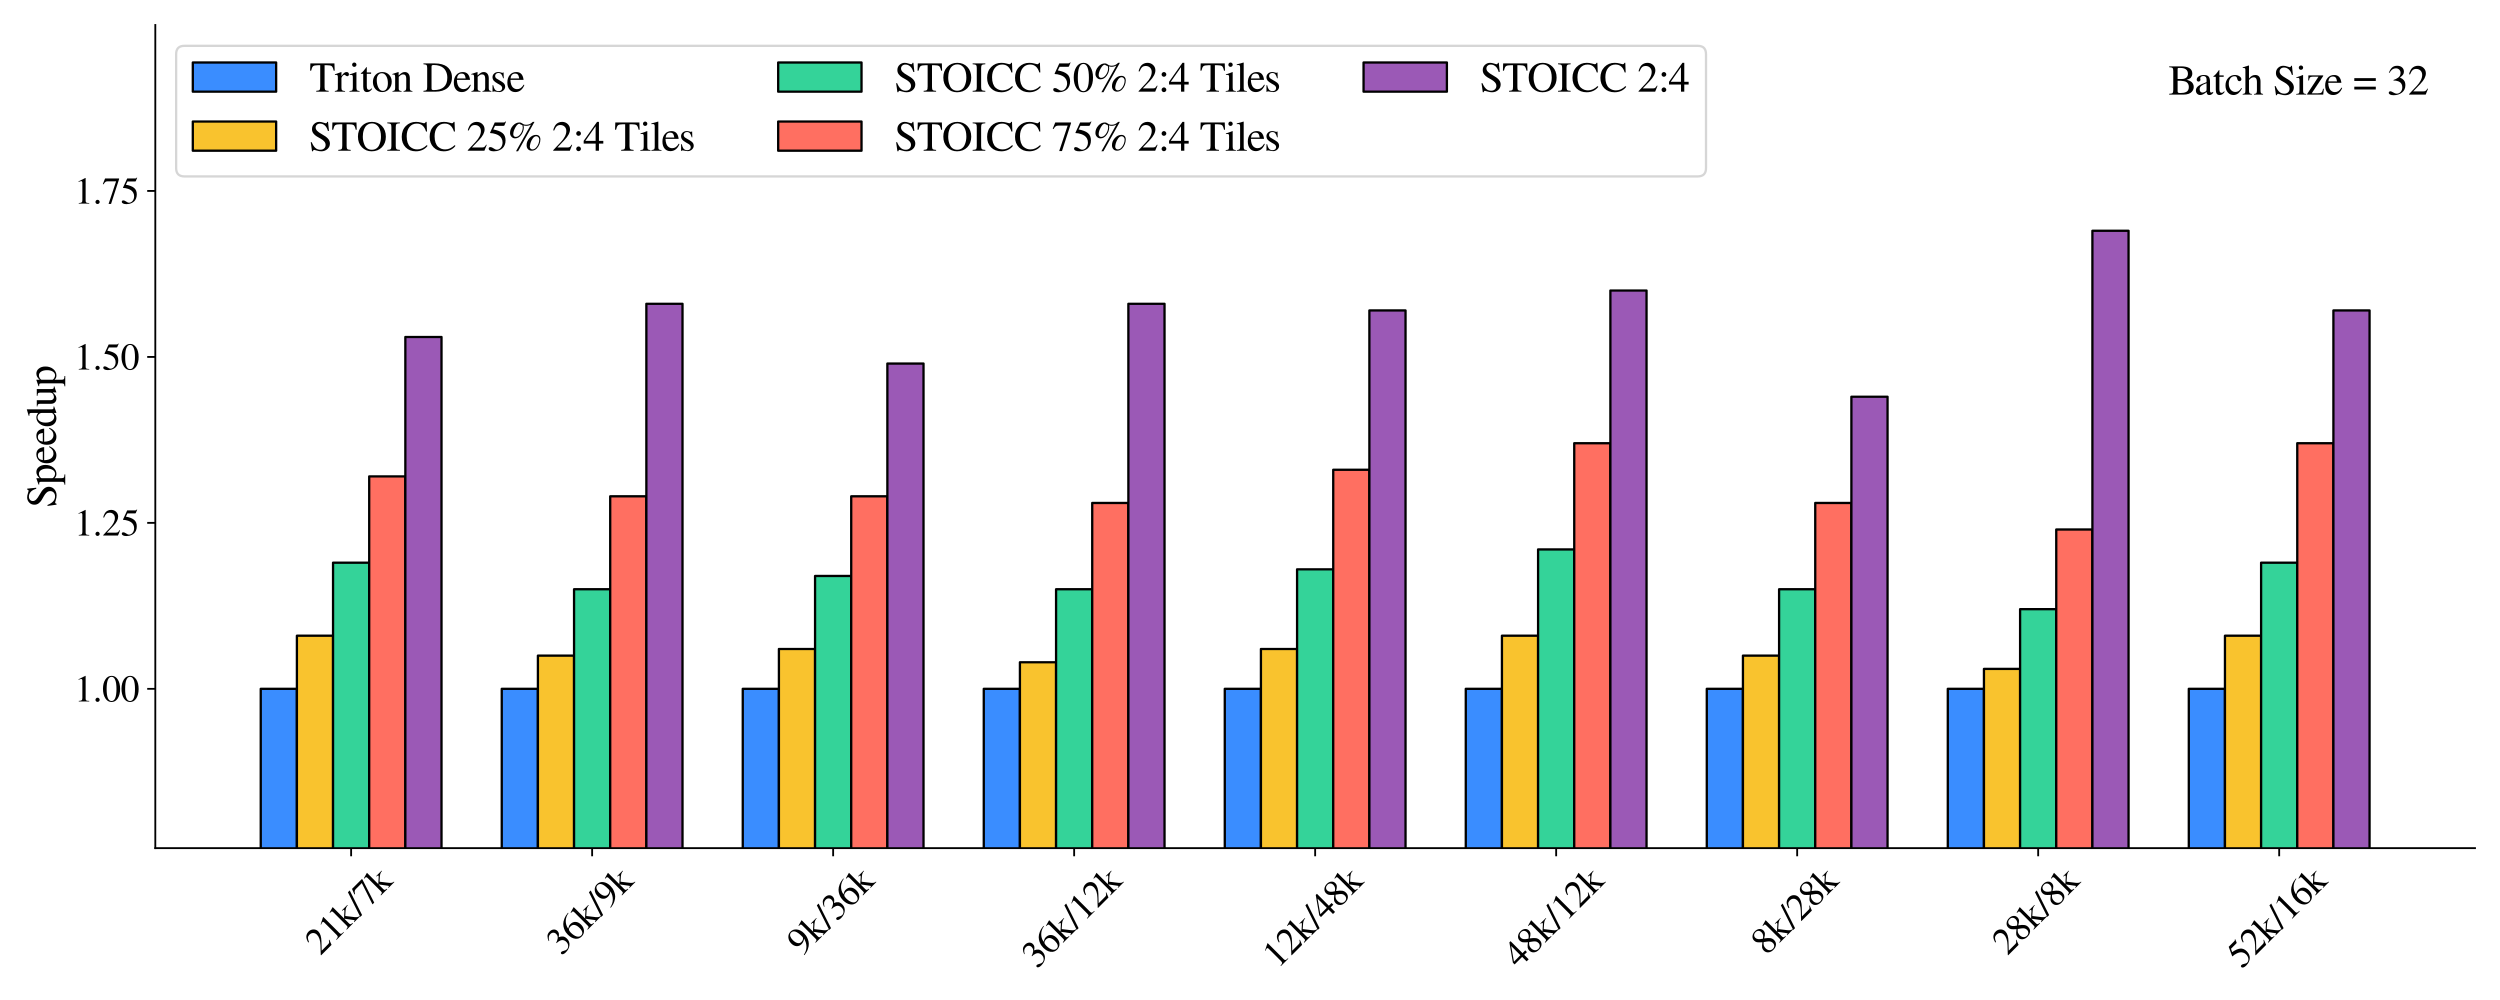 <?xml version="1.0" encoding="utf-8" standalone="no"?>
<!DOCTYPE svg PUBLIC "-//W3C//DTD SVG 1.1//EN"
  "http://www.w3.org/Graphics/SVG/1.1/DTD/svg11.dtd">
<svg xmlns:xlink="http://www.w3.org/1999/xlink" width="1080pt" height="432pt" viewBox="0 0 1080 432" xmlns="http://www.w3.org/2000/svg" version="1.1">
 <defs>
  <style type="text/css">*{stroke-linejoin: round; stroke-linecap: butt}</style>
 </defs>
 <g id="figure_1">
  <g id="patch_1">
   <path d="M 0 432 
L 1080 432 
L 1080 0 
L 0 0 
z
" style="fill: #ffffff"/>
  </g>
  <g id="axes_1">
   <g id="patch_2">
    <path d="M 67.093 366.399 
L 1069.2 366.399 
L 1069.2 10.8 
L 67.093 10.8 
z
" style="fill: #ffffff"/>
   </g>
   <g id="patch_3">
    <path d="M 112.643 584.346 
L 128.26 584.346 
L 128.26 297.573 
L 112.643 297.573 
z
" clip-path="url(#p0c6f323d8d)" style="fill: #3a8dff; stroke: #000000; stroke-linejoin: miter"/>
   </g>
   <g id="patch_4">
    <path d="M 216.758 584.346 
L 232.375 584.346 
L 232.375 297.573 
L 216.758 297.573 
z
" clip-path="url(#p0c6f323d8d)" style="fill: #3a8dff; stroke: #000000; stroke-linejoin: miter"/>
   </g>
   <g id="patch_5">
    <path d="M 320.873 584.346 
L 336.49 584.346 
L 336.49 297.573 
L 320.873 297.573 
z
" clip-path="url(#p0c6f323d8d)" style="fill: #3a8dff; stroke: #000000; stroke-linejoin: miter"/>
   </g>
   <g id="patch_6">
    <path d="M 424.988 584.346 
L 440.605 584.346 
L 440.605 297.573 
L 424.988 297.573 
z
" clip-path="url(#p0c6f323d8d)" style="fill: #3a8dff; stroke: #000000; stroke-linejoin: miter"/>
   </g>
   <g id="patch_7">
    <path d="M 529.103 584.346 
L 544.72 584.346 
L 544.72 297.573 
L 529.103 297.573 
z
" clip-path="url(#p0c6f323d8d)" style="fill: #3a8dff; stroke: #000000; stroke-linejoin: miter"/>
   </g>
   <g id="patch_8">
    <path d="M 633.218 584.346 
L 648.835 584.346 
L 648.835 297.573 
L 633.218 297.573 
z
" clip-path="url(#p0c6f323d8d)" style="fill: #3a8dff; stroke: #000000; stroke-linejoin: miter"/>
   </g>
   <g id="patch_9">
    <path d="M 737.333 584.346 
L 752.95 584.346 
L 752.95 297.573 
L 737.333 297.573 
z
" clip-path="url(#p0c6f323d8d)" style="fill: #3a8dff; stroke: #000000; stroke-linejoin: miter"/>
   </g>
   <g id="patch_10">
    <path d="M 841.448 584.346 
L 857.066 584.346 
L 857.066 297.573 
L 841.448 297.573 
z
" clip-path="url(#p0c6f323d8d)" style="fill: #3a8dff; stroke: #000000; stroke-linejoin: miter"/>
   </g>
   <g id="patch_11">
    <path d="M 945.563 584.346 
L 961.181 584.346 
L 961.181 297.573 
L 945.563 297.573 
z
" clip-path="url(#p0c6f323d8d)" style="fill: #3a8dff; stroke: #000000; stroke-linejoin: miter"/>
   </g>
   <g id="patch_12">
    <path d="M 128.26 584.346 
L 143.877 584.346 
L 143.877 274.631 
L 128.26 274.631 
z
" clip-path="url(#p0c6f323d8d)" style="fill: #f9c32e; stroke: #000000; stroke-linejoin: miter"/>
   </g>
   <g id="patch_13">
    <path d="M 232.375 584.346 
L 247.992 584.346 
L 247.992 283.234 
L 232.375 283.234 
z
" clip-path="url(#p0c6f323d8d)" style="fill: #f9c32e; stroke: #000000; stroke-linejoin: miter"/>
   </g>
   <g id="patch_14">
    <path d="M 336.49 584.346 
L 352.107 584.346 
L 352.107 280.367 
L 336.49 280.367 
z
" clip-path="url(#p0c6f323d8d)" style="fill: #f9c32e; stroke: #000000; stroke-linejoin: miter"/>
   </g>
   <g id="patch_15">
    <path d="M 440.605 584.346 
L 456.223 584.346 
L 456.223 286.102 
L 440.605 286.102 
z
" clip-path="url(#p0c6f323d8d)" style="fill: #f9c32e; stroke: #000000; stroke-linejoin: miter"/>
   </g>
   <g id="patch_16">
    <path d="M 544.72 584.346 
L 560.338 584.346 
L 560.338 280.367 
L 544.72 280.367 
z
" clip-path="url(#p0c6f323d8d)" style="fill: #f9c32e; stroke: #000000; stroke-linejoin: miter"/>
   </g>
   <g id="patch_17">
    <path d="M 648.835 584.346 
L 664.453 584.346 
L 664.453 274.631 
L 648.835 274.631 
z
" clip-path="url(#p0c6f323d8d)" style="fill: #f9c32e; stroke: #000000; stroke-linejoin: miter"/>
   </g>
   <g id="patch_18">
    <path d="M 752.95 584.346 
L 768.568 584.346 
L 768.568 283.234 
L 752.95 283.234 
z
" clip-path="url(#p0c6f323d8d)" style="fill: #f9c32e; stroke: #000000; stroke-linejoin: miter"/>
   </g>
   <g id="patch_19">
    <path d="M 857.066 584.346 
L 872.683 584.346 
L 872.683 288.97 
L 857.066 288.97 
z
" clip-path="url(#p0c6f323d8d)" style="fill: #f9c32e; stroke: #000000; stroke-linejoin: miter"/>
   </g>
   <g id="patch_20">
    <path d="M 961.181 584.346 
L 976.798 584.346 
L 976.798 274.631 
L 961.181 274.631 
z
" clip-path="url(#p0c6f323d8d)" style="fill: #f9c32e; stroke: #000000; stroke-linejoin: miter"/>
   </g>
   <g id="patch_21">
    <path d="M 143.877 584.346 
L 159.495 584.346 
L 159.495 243.086 
L 143.877 243.086 
z
" clip-path="url(#p0c6f323d8d)" style="fill: #34d399; stroke: #000000; stroke-linejoin: miter"/>
   </g>
   <g id="patch_22">
    <path d="M 247.992 584.346 
L 263.61 584.346 
L 263.61 254.557 
L 247.992 254.557 
z
" clip-path="url(#p0c6f323d8d)" style="fill: #34d399; stroke: #000000; stroke-linejoin: miter"/>
   </g>
   <g id="patch_23">
    <path d="M 352.107 584.346 
L 367.725 584.346 
L 367.725 248.822 
L 352.107 248.822 
z
" clip-path="url(#p0c6f323d8d)" style="fill: #34d399; stroke: #000000; stroke-linejoin: miter"/>
   </g>
   <g id="patch_24">
    <path d="M 456.223 584.346 
L 471.84 584.346 
L 471.84 254.557 
L 456.223 254.557 
z
" clip-path="url(#p0c6f323d8d)" style="fill: #34d399; stroke: #000000; stroke-linejoin: miter"/>
   </g>
   <g id="patch_25">
    <path d="M 560.338 584.346 
L 575.955 584.346 
L 575.955 245.954 
L 560.338 245.954 
z
" clip-path="url(#p0c6f323d8d)" style="fill: #34d399; stroke: #000000; stroke-linejoin: miter"/>
   </g>
   <g id="patch_26">
    <path d="M 664.453 584.346 
L 680.07 584.346 
L 680.07 237.351 
L 664.453 237.351 
z
" clip-path="url(#p0c6f323d8d)" style="fill: #34d399; stroke: #000000; stroke-linejoin: miter"/>
   </g>
   <g id="patch_27">
    <path d="M 768.568 584.346 
L 784.185 584.346 
L 784.185 254.557 
L 768.568 254.557 
z
" clip-path="url(#p0c6f323d8d)" style="fill: #34d399; stroke: #000000; stroke-linejoin: miter"/>
   </g>
   <g id="patch_28">
    <path d="M 872.683 584.346 
L 888.3 584.346 
L 888.3 263.16 
L 872.683 263.16 
z
" clip-path="url(#p0c6f323d8d)" style="fill: #34d399; stroke: #000000; stroke-linejoin: miter"/>
   </g>
   <g id="patch_29">
    <path d="M 976.798 584.346 
L 992.415 584.346 
L 992.415 243.086 
L 976.798 243.086 
z
" clip-path="url(#p0c6f323d8d)" style="fill: #34d399; stroke: #000000; stroke-linejoin: miter"/>
   </g>
   <g id="patch_30">
    <path d="M 159.495 584.346 
L 175.112 584.346 
L 175.112 205.806 
L 159.495 205.806 
z
" clip-path="url(#p0c6f323d8d)" style="fill: #ff6f61; stroke: #000000; stroke-linejoin: miter"/>
   </g>
   <g id="patch_31">
    <path d="M 263.61 584.346 
L 279.227 584.346 
L 279.227 214.409 
L 263.61 214.409 
z
" clip-path="url(#p0c6f323d8d)" style="fill: #ff6f61; stroke: #000000; stroke-linejoin: miter"/>
   </g>
   <g id="patch_32">
    <path d="M 367.725 584.346 
L 383.342 584.346 
L 383.342 214.409 
L 367.725 214.409 
z
" clip-path="url(#p0c6f323d8d)" style="fill: #ff6f61; stroke: #000000; stroke-linejoin: miter"/>
   </g>
   <g id="patch_33">
    <path d="M 471.84 584.346 
L 487.457 584.346 
L 487.457 217.277 
L 471.84 217.277 
z
" clip-path="url(#p0c6f323d8d)" style="fill: #ff6f61; stroke: #000000; stroke-linejoin: miter"/>
   </g>
   <g id="patch_34">
    <path d="M 575.955 584.346 
L 591.572 584.346 
L 591.572 202.938 
L 575.955 202.938 
z
" clip-path="url(#p0c6f323d8d)" style="fill: #ff6f61; stroke: #000000; stroke-linejoin: miter"/>
   </g>
   <g id="patch_35">
    <path d="M 680.07 584.346 
L 695.687 584.346 
L 695.687 191.467 
L 680.07 191.467 
z
" clip-path="url(#p0c6f323d8d)" style="fill: #ff6f61; stroke: #000000; stroke-linejoin: miter"/>
   </g>
   <g id="patch_36">
    <path d="M 784.185 584.346 
L 799.802 584.346 
L 799.802 217.277 
L 784.185 217.277 
z
" clip-path="url(#p0c6f323d8d)" style="fill: #ff6f61; stroke: #000000; stroke-linejoin: miter"/>
   </g>
   <g id="patch_37">
    <path d="M 888.3 584.346 
L 903.917 584.346 
L 903.917 228.748 
L 888.3 228.748 
z
" clip-path="url(#p0c6f323d8d)" style="fill: #ff6f61; stroke: #000000; stroke-linejoin: miter"/>
   </g>
   <g id="patch_38">
    <path d="M 992.415 584.346 
L 1008.032 584.346 
L 1008.032 191.467 
L 992.415 191.467 
z
" clip-path="url(#p0c6f323d8d)" style="fill: #ff6f61; stroke: #000000; stroke-linejoin: miter"/>
   </g>
   <g id="patch_39">
    <path d="M 175.112 584.346 
L 190.729 584.346 
L 190.729 145.583 
L 175.112 145.583 
z
" clip-path="url(#p0c6f323d8d)" style="fill: #9b59b6; stroke: #000000; stroke-linejoin: miter"/>
   </g>
   <g id="patch_40">
    <path d="M 279.227 584.346 
L 294.844 584.346 
L 294.844 131.245 
L 279.227 131.245 
z
" clip-path="url(#p0c6f323d8d)" style="fill: #9b59b6; stroke: #000000; stroke-linejoin: miter"/>
   </g>
   <g id="patch_41">
    <path d="M 383.342 584.346 
L 398.959 584.346 
L 398.959 157.054 
L 383.342 157.054 
z
" clip-path="url(#p0c6f323d8d)" style="fill: #9b59b6; stroke: #000000; stroke-linejoin: miter"/>
   </g>
   <g id="patch_42">
    <path d="M 487.457 584.346 
L 503.074 584.346 
L 503.074 131.245 
L 487.457 131.245 
z
" clip-path="url(#p0c6f323d8d)" style="fill: #9b59b6; stroke: #000000; stroke-linejoin: miter"/>
   </g>
   <g id="patch_43">
    <path d="M 591.572 584.346 
L 607.189 584.346 
L 607.189 134.112 
L 591.572 134.112 
z
" clip-path="url(#p0c6f323d8d)" style="fill: #9b59b6; stroke: #000000; stroke-linejoin: miter"/>
   </g>
   <g id="patch_44">
    <path d="M 695.687 584.346 
L 711.304 584.346 
L 711.304 125.509 
L 695.687 125.509 
z
" clip-path="url(#p0c6f323d8d)" style="fill: #9b59b6; stroke: #000000; stroke-linejoin: miter"/>
   </g>
   <g id="patch_45">
    <path d="M 799.802 584.346 
L 815.42 584.346 
L 815.42 171.393 
L 799.802 171.393 
z
" clip-path="url(#p0c6f323d8d)" style="fill: #9b59b6; stroke: #000000; stroke-linejoin: miter"/>
   </g>
   <g id="patch_46">
    <path d="M 903.917 584.346 
L 919.535 584.346 
L 919.535 99.7 
L 903.917 99.7 
z
" clip-path="url(#p0c6f323d8d)" style="fill: #9b59b6; stroke: #000000; stroke-linejoin: miter"/>
   </g>
   <g id="patch_47">
    <path d="M 1008.032 584.346 
L 1023.65 584.346 
L 1023.65 134.112 
L 1008.032 134.112 
z
" clip-path="url(#p0c6f323d8d)" style="fill: #9b59b6; stroke: #000000; stroke-linejoin: miter"/>
   </g>
   <g id="matplotlib.axis_1">
    <g id="xtick_1">
     <g id="line2d_1">
      <defs>
       <path id="mdf6cab1b3c" d="M 0 0 
L 0 3.5 
" style="stroke: #000000; stroke-width: 0.8"/>
      </defs>
      <g>
       <use xlink:href="#mdf6cab1b3c" x="151.686" y="366.399" style="stroke: #000000; stroke-width: 0.8"/>
      </g>
     </g>
     <g id="text_1">
      <!-- 21k/7k -->
      <g transform="translate(138.359 413.051) rotate(-45) scale(0.16 -0.16)">
       <defs>
        <path id="FreeSerif-32" d="M 198 3053 
Q 230 3200 262 3309 
Q 294 3418 400 3626 
Q 506 3834 637 3971 
Q 768 4109 1001 4217 
Q 1235 4326 1530 4326 
Q 2029 4326 2371 4000 
Q 2714 3674 2714 3194 
Q 2714 2470 1894 1613 
L 819 486 
L 2349 486 
Q 2566 486 2672 560 
Q 2778 634 2957 909 
L 3040 877 
L 2688 0 
L 192 0 
L 192 77 
L 1331 1286 
Q 2163 2170 2163 2950 
Q 2163 3354 1913 3603 
Q 1664 3853 1261 3853 
Q 928 3853 726 3670 
Q 525 3488 333 3021 
L 198 3053 
z
" transform="scale(0.016)"/>
        <path id="FreeSerif-31" d="M 1171 3795 
Q 1056 3795 710 3654 
L 710 3744 
L 1862 4326 
L 1914 4314 
L 1914 474 
Q 1914 243 2029 172 
Q 2144 102 2522 96 
L 2522 0 
L 755 0 
L 755 96 
Q 1114 109 1238 201 
Q 1363 294 1363 595 
L 1363 3494 
Q 1363 3795 1171 3795 
z
" transform="scale(0.016)"/>
        <path id="FreeSerif-6b" d="M 64 3987 
L 64 4090 
Q 608 4224 1056 4371 
L 1082 4358 
L 1082 1670 
L 1958 2451 
Q 2106 2579 2106 2669 
Q 2106 2733 2038 2758 
Q 1971 2784 1786 2790 
L 1786 2880 
L 3091 2880 
L 3091 2784 
Q 2944 2784 2857 2768 
Q 2771 2752 2611 2681 
Q 2451 2611 2236 2438 
Q 2022 2266 1709 1978 
L 1523 1805 
L 2502 563 
Q 2701 320 2870 214 
Q 3040 109 3251 96 
L 3251 0 
L 1856 0 
L 1856 96 
Q 2112 96 2112 192 
Q 2112 218 2093 253 
Q 2074 288 2032 336 
Q 1990 384 1978 410 
L 1082 1606 
L 1082 512 
Q 1082 282 1155 218 
Q 1229 154 1562 96 
L 1562 0 
L 64 0 
L 64 96 
Q 410 154 477 214 
Q 544 275 544 525 
L 544 3610 
Q 544 3840 486 3920 
Q 429 4000 269 4000 
Q 179 4000 64 3987 
z
" transform="scale(0.016)"/>
        <path id="FreeSerif-2f" d="M 1894 4326 
L 435 -90 
L 0 -90 
L 1466 4326 
L 1894 4326 
z
" transform="scale(0.016)"/>
        <path id="FreeSerif-37" d="M 2874 4237 
L 2874 4134 
L 1517 -51 
L 1101 -51 
L 2368 3763 
L 979 3763 
Q 717 3763 579 3667 
Q 442 3571 237 3245 
L 128 3296 
L 506 4237 
L 2874 4237 
z
" transform="scale(0.016)"/>
       </defs>
       <use xlink:href="#FreeSerif-32"/>
       <use xlink:href="#FreeSerif-31" transform="translate(50 0)"/>
       <use xlink:href="#FreeSerif-6b" transform="translate(100 0)"/>
       <use xlink:href="#FreeSerif-2f" transform="translate(151.3 0)"/>
       <use xlink:href="#FreeSerif-37" transform="translate(180.9 0)"/>
       <use xlink:href="#FreeSerif-6b" transform="translate(230.9 0)"/>
      </g>
     </g>
    </g>
    <g id="xtick_2">
     <g id="line2d_2">
      <g>
       <use xlink:href="#mdf6cab1b3c" x="255.801" y="366.399" style="stroke: #000000; stroke-width: 0.8"/>
      </g>
     </g>
     <g id="text_2">
      <!-- 36k/9k -->
      <g transform="translate(242.474 413.051) rotate(-45) scale(0.16 -0.16)">
       <defs>
        <path id="FreeSerif-33" d="M 518 499 
Q 666 499 957 320 
Q 1248 141 1466 141 
Q 1818 141 2061 416 
Q 2304 691 2304 1094 
Q 2304 1344 2217 1536 
Q 2131 1728 1996 1833 
Q 1862 1939 1676 2006 
Q 1491 2074 1328 2093 
Q 1165 2112 979 2112 
L 979 2195 
Q 1197 2272 1353 2345 
Q 1510 2419 1683 2544 
Q 1856 2669 1949 2848 
Q 2042 3027 2042 3258 
Q 2042 3558 1846 3750 
Q 1651 3942 1338 3942 
Q 1037 3942 809 3779 
Q 582 3616 384 3264 
L 288 3290 
Q 454 3744 739 4035 
Q 1024 4326 1549 4326 
Q 1990 4326 2268 4083 
Q 2547 3840 2547 3450 
Q 2547 3187 2412 2988 
Q 2278 2790 1946 2566 
Q 2330 2400 2547 2141 
Q 2765 1882 2765 1402 
Q 2765 723 2262 316 
Q 1760 -90 998 -90 
Q 666 -90 470 9 
Q 275 109 275 275 
Q 275 378 342 438 
Q 410 499 518 499 
z
" transform="scale(0.016)"/>
        <path id="FreeSerif-36" d="M 1651 -90 
Q 1005 -90 611 425 
Q 218 941 218 1786 
Q 218 2048 269 2326 
Q 320 2605 493 2960 
Q 666 3315 941 3596 
Q 1216 3878 1712 4099 
Q 2208 4320 2854 4378 
L 2867 4275 
Q 2112 4154 1606 3664 
Q 1101 3174 973 2451 
Q 1274 2630 1427 2684 
Q 1581 2739 1792 2739 
Q 2342 2739 2668 2377 
Q 2995 2016 2995 1402 
Q 2995 742 2620 326 
Q 2246 -90 1651 -90 
z
M 1549 2445 
Q 1114 2445 963 2253 
Q 813 2061 813 1683 
Q 813 941 1056 515 
Q 1299 90 1722 90 
Q 2061 90 2240 374 
Q 2419 659 2419 1184 
Q 2419 1786 2192 2115 
Q 1965 2445 1549 2445 
z
" transform="scale(0.016)"/>
        <path id="FreeSerif-39" d="M 378 -141 
L 358 -13 
Q 1088 115 1597 608 
Q 2106 1101 2304 1882 
Q 1830 1517 1344 1517 
Q 826 1517 509 1875 
Q 192 2234 192 2816 
Q 192 3462 573 3894 
Q 954 4326 1523 4326 
Q 2144 4326 2541 3820 
Q 2938 3315 2938 2522 
Q 2938 2266 2893 1997 
Q 2848 1728 2685 1360 
Q 2522 992 2259 701 
Q 1997 410 1510 173 
Q 1024 -64 378 -141 
z
M 1574 1792 
Q 1696 1792 1849 1827 
Q 2003 1862 2160 1980 
Q 2317 2099 2317 2272 
L 2317 2522 
Q 2317 4147 1472 4147 
Q 1274 4147 1133 4041 
Q 992 3936 918 3763 
Q 845 3590 813 3411 
Q 781 3232 781 3034 
Q 781 2464 995 2128 
Q 1210 1792 1574 1792 
z
" transform="scale(0.016)"/>
       </defs>
       <use xlink:href="#FreeSerif-33"/>
       <use xlink:href="#FreeSerif-36" transform="translate(50 0)"/>
       <use xlink:href="#FreeSerif-6b" transform="translate(100 0)"/>
       <use xlink:href="#FreeSerif-2f" transform="translate(151.3 0)"/>
       <use xlink:href="#FreeSerif-39" transform="translate(180.9 0)"/>
       <use xlink:href="#FreeSerif-6b" transform="translate(230.9 0)"/>
      </g>
     </g>
    </g>
    <g id="xtick_3">
     <g id="line2d_3">
      <g>
       <use xlink:href="#mdf6cab1b3c" x="359.916" y="366.399" style="stroke: #000000; stroke-width: 0.8"/>
      </g>
     </g>
     <g id="text_3">
      <!-- 9k/36k -->
      <g transform="translate(346.589 413.051) rotate(-45) scale(0.16 -0.16)">
       <use xlink:href="#FreeSerif-39"/>
       <use xlink:href="#FreeSerif-6b" transform="translate(50 0)"/>
       <use xlink:href="#FreeSerif-2f" transform="translate(101.3 0)"/>
       <use xlink:href="#FreeSerif-33" transform="translate(130.9 0)"/>
       <use xlink:href="#FreeSerif-36" transform="translate(180.9 0)"/>
       <use xlink:href="#FreeSerif-6b" transform="translate(230.9 0)"/>
      </g>
     </g>
    </g>
    <g id="xtick_4">
     <g id="line2d_4">
      <g>
       <use xlink:href="#mdf6cab1b3c" x="464.031" y="366.399" style="stroke: #000000; stroke-width: 0.8"/>
      </g>
     </g>
     <g id="text_4">
      <!-- 36k/12k -->
      <g transform="translate(447.876 418.708) rotate(-45) scale(0.16 -0.16)">
       <use xlink:href="#FreeSerif-33"/>
       <use xlink:href="#FreeSerif-36" transform="translate(50 0)"/>
       <use xlink:href="#FreeSerif-6b" transform="translate(100 0)"/>
       <use xlink:href="#FreeSerif-2f" transform="translate(151.3 0)"/>
       <use xlink:href="#FreeSerif-31" transform="translate(180.9 0)"/>
       <use xlink:href="#FreeSerif-32" transform="translate(230.9 0)"/>
       <use xlink:href="#FreeSerif-6b" transform="translate(280.9 0)"/>
      </g>
     </g>
    </g>
    <g id="xtick_5">
     <g id="line2d_5">
      <g>
       <use xlink:href="#mdf6cab1b3c" x="568.146" y="366.399" style="stroke: #000000; stroke-width: 0.8"/>
      </g>
     </g>
     <g id="text_5">
      <!-- 12k/48k -->
      <g transform="translate(551.991 418.708) rotate(-45) scale(0.16 -0.16)">
       <defs>
        <path id="FreeSerif-34" d="M 3021 1478 
L 3021 1069 
L 2368 1069 
L 2368 0 
L 1875 0 
L 1875 1069 
L 77 1069 
L 77 1478 
L 2086 4326 
L 2368 4326 
L 2368 1478 
L 3021 1478 
z
M 1869 1478 
L 1869 3674 
L 333 1478 
L 1869 1478 
z
" transform="scale(0.016)"/>
        <path id="FreeSerif-38" d="M 1856 2374 
Q 2432 1946 2640 1654 
Q 2848 1363 2848 992 
Q 2848 499 2505 204 
Q 2163 -90 1587 -90 
Q 1043 -90 700 204 
Q 358 499 358 966 
Q 358 1293 515 1513 
Q 672 1734 1190 2125 
Q 685 2566 541 2784 
Q 397 3002 397 3315 
Q 397 3750 742 4038 
Q 1088 4326 1613 4326 
Q 2093 4326 2403 4070 
Q 2714 3814 2714 3418 
Q 2714 3091 2522 2860 
Q 2330 2630 1856 2374 
z
M 1357 1997 
Q 1075 1773 960 1549 
Q 845 1325 845 1018 
Q 845 602 1069 346 
Q 1293 90 1658 90 
Q 1971 90 2166 285 
Q 2362 480 2362 794 
Q 2362 896 2339 985 
Q 2317 1075 2294 1142 
Q 2272 1210 2205 1293 
Q 2138 1376 2096 1424 
Q 2054 1472 1945 1561 
Q 1837 1651 1782 1689 
Q 1728 1728 1577 1837 
Q 1427 1946 1357 1997 
z
M 1670 2490 
Q 1677 2496 1757 2550 
Q 1837 2605 1872 2637 
Q 1907 2669 1980 2736 
Q 2054 2803 2092 2864 
Q 2131 2925 2179 3011 
Q 2227 3098 2249 3203 
Q 2272 3309 2272 3424 
Q 2272 3757 2080 3952 
Q 1888 4147 1562 4147 
Q 1261 4147 1065 3968 
Q 870 3789 870 3514 
Q 870 3245 1056 3008 
Q 1242 2771 1670 2490 
z
" transform="scale(0.016)"/>
       </defs>
       <use xlink:href="#FreeSerif-31"/>
       <use xlink:href="#FreeSerif-32" transform="translate(50 0)"/>
       <use xlink:href="#FreeSerif-6b" transform="translate(100 0)"/>
       <use xlink:href="#FreeSerif-2f" transform="translate(151.3 0)"/>
       <use xlink:href="#FreeSerif-34" transform="translate(180.9 0)"/>
       <use xlink:href="#FreeSerif-38" transform="translate(230.9 0)"/>
       <use xlink:href="#FreeSerif-6b" transform="translate(280.9 0)"/>
      </g>
     </g>
    </g>
    <g id="xtick_6">
     <g id="line2d_6">
      <g>
       <use xlink:href="#mdf6cab1b3c" x="672.261" y="366.399" style="stroke: #000000; stroke-width: 0.8"/>
      </g>
     </g>
     <g id="text_6">
      <!-- 48k/12k -->
      <g transform="translate(656.106 418.708) rotate(-45) scale(0.16 -0.16)">
       <use xlink:href="#FreeSerif-34"/>
       <use xlink:href="#FreeSerif-38" transform="translate(50 0)"/>
       <use xlink:href="#FreeSerif-6b" transform="translate(100 0)"/>
       <use xlink:href="#FreeSerif-2f" transform="translate(151.3 0)"/>
       <use xlink:href="#FreeSerif-31" transform="translate(180.9 0)"/>
       <use xlink:href="#FreeSerif-32" transform="translate(230.9 0)"/>
       <use xlink:href="#FreeSerif-6b" transform="translate(280.9 0)"/>
      </g>
     </g>
    </g>
    <g id="xtick_7">
     <g id="line2d_7">
      <g>
       <use xlink:href="#mdf6cab1b3c" x="776.376" y="366.399" style="stroke: #000000; stroke-width: 0.8"/>
      </g>
     </g>
     <g id="text_7">
      <!-- 8k/28k -->
      <g transform="translate(763.049 413.051) rotate(-45) scale(0.16 -0.16)">
       <use xlink:href="#FreeSerif-38"/>
       <use xlink:href="#FreeSerif-6b" transform="translate(50 0)"/>
       <use xlink:href="#FreeSerif-2f" transform="translate(101.3 0)"/>
       <use xlink:href="#FreeSerif-32" transform="translate(130.9 0)"/>
       <use xlink:href="#FreeSerif-38" transform="translate(180.9 0)"/>
       <use xlink:href="#FreeSerif-6b" transform="translate(230.9 0)"/>
      </g>
     </g>
    </g>
    <g id="xtick_8">
     <g id="line2d_8">
      <g>
       <use xlink:href="#mdf6cab1b3c" x="880.491" y="366.399" style="stroke: #000000; stroke-width: 0.8"/>
      </g>
     </g>
     <g id="text_8">
      <!-- 28k/8k -->
      <g transform="translate(867.164 413.051) rotate(-45) scale(0.16 -0.16)">
       <use xlink:href="#FreeSerif-32"/>
       <use xlink:href="#FreeSerif-38" transform="translate(50 0)"/>
       <use xlink:href="#FreeSerif-6b" transform="translate(100 0)"/>
       <use xlink:href="#FreeSerif-2f" transform="translate(151.3 0)"/>
       <use xlink:href="#FreeSerif-38" transform="translate(180.9 0)"/>
       <use xlink:href="#FreeSerif-6b" transform="translate(230.9 0)"/>
      </g>
     </g>
    </g>
    <g id="xtick_9">
     <g id="line2d_9">
      <g>
       <use xlink:href="#mdf6cab1b3c" x="984.607" y="366.399" style="stroke: #000000; stroke-width: 0.8"/>
      </g>
     </g>
     <g id="text_9">
      <!-- 52k/16k -->
      <g transform="translate(968.451 418.708) rotate(-45) scale(0.16 -0.16)">
       <defs>
        <path id="FreeSerif-35" d="M 2285 1242 
Q 2285 1581 2134 1843 
Q 1984 2106 1769 2250 
Q 1555 2394 1289 2486 
Q 1024 2579 829 2608 
Q 634 2637 486 2637 
Q 410 2637 410 2688 
Q 410 2707 416 2720 
L 1114 4237 
L 2451 4237 
Q 2554 4237 2614 4269 
Q 2675 4301 2746 4403 
L 2803 4358 
L 2560 3789 
Q 2534 3731 2413 3731 
L 1158 3731 
L 890 3187 
Q 1824 3021 2278 2646 
Q 2733 2272 2733 1549 
Q 2733 1171 2614 876 
Q 2496 582 2313 403 
Q 2131 224 1891 109 
Q 1651 -6 1430 -48 
Q 1210 -90 986 -90 
Q 627 -90 416 16 
Q 205 122 205 307 
Q 205 544 480 544 
Q 659 544 944 345 
Q 1229 147 1395 147 
Q 1773 147 2029 464 
Q 2285 781 2285 1242 
z
" transform="scale(0.016)"/>
       </defs>
       <use xlink:href="#FreeSerif-35"/>
       <use xlink:href="#FreeSerif-32" transform="translate(50 0)"/>
       <use xlink:href="#FreeSerif-6b" transform="translate(100 0)"/>
       <use xlink:href="#FreeSerif-2f" transform="translate(151.3 0)"/>
       <use xlink:href="#FreeSerif-31" transform="translate(180.9 0)"/>
       <use xlink:href="#FreeSerif-36" transform="translate(230.9 0)"/>
       <use xlink:href="#FreeSerif-6b" transform="translate(280.9 0)"/>
      </g>
     </g>
    </g>
   </g>
   <g id="matplotlib.axis_2">
    <g id="ytick_1">
     <g id="line2d_10">
      <defs>
       <path id="m3906593894" d="M 0 0 
L -3.5 0 
" style="stroke: #000000; stroke-width: 0.8"/>
      </defs>
      <g>
       <use xlink:href="#m3906593894" x="67.093" y="297.573" style="stroke: #000000; stroke-width: 0.8"/>
      </g>
     </g>
     <g id="text_10">
      <!-- 1.00 -->
      <g transform="translate(32.093 303.037) scale(0.16 -0.16)">
       <defs>
        <path id="FreeSerif-2e" d="M 800 640 
Q 947 640 1052 531 
Q 1158 422 1158 275 
Q 1158 134 1049 32 
Q 941 -70 794 -70 
Q 653 -70 550 32 
Q 448 134 448 275 
Q 448 422 553 531 
Q 659 640 800 640 
z
" transform="scale(0.016)"/>
        <path id="FreeSerif-30" d="M 2649 524 
Q 2253 -90 1600 -90 
Q 947 -90 550 537 
Q 154 1165 154 2150 
Q 154 3078 550 3702 
Q 947 4326 1626 4326 
Q 2253 4326 2649 3712 
Q 3046 3098 3046 2112 
Q 3046 1139 2649 524 
z
M 1606 4160 
Q 768 4160 768 2093 
Q 768 77 1600 77 
Q 2432 77 2432 2099 
Q 2432 3104 2221 3632 
Q 2010 4160 1606 4160 
z
" transform="scale(0.016)"/>
       </defs>
       <use xlink:href="#FreeSerif-31"/>
       <use xlink:href="#FreeSerif-2e" transform="translate(50 0)"/>
       <use xlink:href="#FreeSerif-30" transform="translate(75 0)"/>
       <use xlink:href="#FreeSerif-30" transform="translate(125 0)"/>
      </g>
     </g>
    </g>
    <g id="ytick_2">
     <g id="line2d_11">
      <g>
       <use xlink:href="#m3906593894" x="67.093" y="225.88" style="stroke: #000000; stroke-width: 0.8"/>
      </g>
     </g>
     <g id="text_11">
      <!-- 1.25 -->
      <g transform="translate(32.093 231.344) scale(0.16 -0.16)">
       <use xlink:href="#FreeSerif-31"/>
       <use xlink:href="#FreeSerif-2e" transform="translate(50 0)"/>
       <use xlink:href="#FreeSerif-32" transform="translate(75 0)"/>
       <use xlink:href="#FreeSerif-35" transform="translate(125 0)"/>
      </g>
     </g>
    </g>
    <g id="ytick_3">
     <g id="line2d_12">
      <g>
       <use xlink:href="#m3906593894" x="67.093" y="154.187" style="stroke: #000000; stroke-width: 0.8"/>
      </g>
     </g>
     <g id="text_12">
      <!-- 1.50 -->
      <g transform="translate(32.093 159.65) scale(0.16 -0.16)">
       <use xlink:href="#FreeSerif-31"/>
       <use xlink:href="#FreeSerif-2e" transform="translate(50 0)"/>
       <use xlink:href="#FreeSerif-35" transform="translate(75 0)"/>
       <use xlink:href="#FreeSerif-30" transform="translate(125 0)"/>
      </g>
     </g>
    </g>
    <g id="ytick_4">
     <g id="line2d_13">
      <g>
       <use xlink:href="#m3906593894" x="67.093" y="82.493" style="stroke: #000000; stroke-width: 0.8"/>
      </g>
     </g>
     <g id="text_13">
      <!-- 1.75 -->
      <g transform="translate(32.093 87.957) scale(0.16 -0.16)">
       <use xlink:href="#FreeSerif-31"/>
       <use xlink:href="#FreeSerif-2e" transform="translate(50 0)"/>
       <use xlink:href="#FreeSerif-37" transform="translate(75 0)"/>
       <use xlink:href="#FreeSerif-35" transform="translate(125 0)"/>
      </g>
     </g>
    </g>
    <g id="text_14">
     <!-- Speedup -->
     <g transform="translate(24.186 219.121) rotate(-90) scale(0.18 -0.18)">
      <defs>
       <path id="FreeSerif-53" d="M 2419 864 
Q 2419 1165 2208 1398 
Q 1997 1632 1696 1798 
Q 1395 1965 1097 2141 
Q 800 2317 589 2592 
Q 378 2867 378 3232 
Q 378 3718 707 4022 
Q 1037 4326 1485 4326 
Q 1754 4326 2067 4217 
Q 2381 4109 2445 4109 
Q 2611 4109 2650 4326 
L 2784 4326 
L 2925 2963 
L 2765 2963 
Q 2611 3526 2294 3795 
Q 1978 4064 1594 4064 
Q 1299 4064 1113 3897 
Q 928 3731 928 3469 
Q 928 3213 1145 2982 
Q 1363 2752 1869 2470 
Q 2502 2131 2784 1801 
Q 3066 1472 3066 1075 
Q 3066 582 2688 246 
Q 2310 -90 1760 -90 
Q 1440 -90 1110 19 
Q 781 128 704 128 
Q 634 128 582 67 
Q 531 6 525 -83 
L 384 -83 
L 192 1274 
L 339 1274 
Q 576 691 889 416 
Q 1203 141 1632 141 
Q 1984 141 2201 342 
Q 2419 544 2419 864 
z
" transform="scale(0.016)"/>
       <path id="FreeSerif-70" d="M 90 2515 
L 90 2618 
Q 493 2739 1011 2944 
L 1050 2931 
L 1050 2438 
Q 1459 2944 1971 2944 
Q 2438 2944 2739 2560 
Q 3040 2176 3040 1581 
Q 3040 883 2653 409 
Q 2266 -64 1696 -64 
Q 1491 -64 1353 -6 
Q 1216 51 1050 211 
L 1050 -794 
Q 1050 -1094 1152 -1180 
Q 1254 -1267 1613 -1274 
L 1613 -1389 
L 64 -1389 
L 64 -1280 
Q 346 -1254 429 -1171 
Q 512 -1088 512 -838 
L 512 2157 
Q 512 2381 461 2451 
Q 410 2522 250 2522 
Q 147 2522 90 2515 
z
M 1050 2138 
L 1050 563 
Q 1050 422 1270 281 
Q 1491 141 1715 141 
Q 2061 141 2275 470 
Q 2490 800 2490 1331 
Q 2490 1888 2275 2224 
Q 2061 2560 1702 2560 
Q 1478 2560 1264 2419 
Q 1050 2278 1050 2138 
z
" transform="scale(0.016)"/>
       <path id="FreeSerif-65" d="M 621 1773 
Q 634 1370 730 1078 
Q 826 787 979 643 
Q 1133 499 1289 438 
Q 1446 378 1619 378 
Q 1926 378 2153 531 
Q 2381 685 2611 1050 
L 2714 1005 
Q 2515 486 2163 211 
Q 1811 -64 1357 -64 
Q 806 -64 483 323 
Q 160 710 160 1370 
Q 160 2080 534 2512 
Q 909 2944 1498 2944 
Q 1984 2944 2253 2653 
Q 2522 2362 2592 1773 
L 621 1773 
z
M 634 1978 
L 1939 1978 
Q 1875 2394 1740 2554 
Q 1606 2714 1312 2714 
Q 736 2714 634 1978 
z
" transform="scale(0.016)"/>
       <path id="FreeSerif-64" d="M 2189 -64 
L 2163 -45 
L 2163 365 
Q 1856 -64 1344 -64 
Q 813 -64 486 317 
Q 160 698 160 1312 
Q 160 1990 550 2467 
Q 941 2944 1491 2944 
Q 1837 2944 2163 2669 
L 2163 3667 
Q 2163 3866 2105 3930 
Q 2048 3994 1869 3994 
Q 1779 3994 1728 3987 
L 1728 4090 
Q 2310 4243 2669 4371 
L 2701 4358 
L 2701 730 
Q 2701 506 2755 435 
Q 2810 365 2982 365 
Q 3014 365 3130 371 
L 3130 269 
L 2189 -64 
z
M 1594 269 
Q 1837 269 2000 406 
Q 2163 544 2163 653 
L 2163 2125 
Q 2163 2381 1964 2573 
Q 1766 2765 1510 2765 
Q 1146 2765 928 2438 
Q 710 2112 710 1568 
Q 710 979 953 624 
Q 1197 269 1594 269 
z
" transform="scale(0.016)"/>
       <path id="FreeSerif-75" d="M 3072 320 
L 3072 230 
Q 2573 96 2195 -58 
L 2170 -45 
L 2170 486 
Q 2150 467 2057 371 
Q 1965 275 1926 240 
Q 1888 205 1795 131 
Q 1702 58 1632 26 
Q 1562 -6 1453 -35 
Q 1344 -64 1235 -64 
Q 883 -64 672 163 
Q 461 390 461 768 
L 461 2381 
Q 461 2605 377 2691 
Q 294 2778 64 2790 
L 64 2880 
L 998 2880 
L 998 794 
Q 998 595 1132 451 
Q 1267 307 1453 307 
Q 1523 307 1619 326 
Q 1715 346 1840 400 
Q 1965 454 2051 572 
Q 2138 691 2138 864 
L 2138 2368 
Q 2138 2605 2051 2681 
Q 1965 2758 1664 2771 
L 1664 2880 
L 2675 2880 
L 2675 685 
Q 2675 461 2745 390 
Q 2816 320 3040 320 
L 3072 320 
z
" transform="scale(0.016)"/>
      </defs>
      <use xlink:href="#FreeSerif-53"/>
      <use xlink:href="#FreeSerif-70" transform="translate(52.9 0)"/>
      <use xlink:href="#FreeSerif-65" transform="translate(102.9 0)"/>
      <use xlink:href="#FreeSerif-65" transform="translate(147.3 0)"/>
      <use xlink:href="#FreeSerif-64" transform="translate(191.7 0)"/>
      <use xlink:href="#FreeSerif-75" transform="translate(240.85 0)"/>
      <use xlink:href="#FreeSerif-70" transform="translate(289.1 0)"/>
     </g>
    </g>
   </g>
   <g id="patch_48">
    <path d="M 67.093 366.399 
L 67.093 10.8 
" style="fill: none; stroke: #000000; stroke-width: 0.8; stroke-linejoin: miter; stroke-linecap: square"/>
   </g>
   <g id="patch_49">
    <path d="M 67.093 366.399 
L 1069.2 366.399 
" style="fill: none; stroke: #000000; stroke-width: 0.8; stroke-linejoin: miter; stroke-linecap: square"/>
   </g>
   <g id="text_15">
    <!-- Batch Size = 32 -->
    <g transform="translate(936.804 40.873) scale(0.18 -0.18)">
     <defs>
      <path id="FreeSerif-42" d="M 3782 1152 
Q 3782 960 3712 774 
Q 3642 589 3478 406 
Q 3315 224 2995 112 
Q 2675 0 2234 0 
L 96 0 
L 96 122 
Q 493 134 601 236 
Q 710 339 710 698 
L 710 3539 
Q 710 3891 604 3990 
Q 499 4090 96 4115 
L 96 4237 
L 1888 4237 
Q 3565 4237 3565 3149 
Q 3565 2938 3488 2774 
Q 3411 2611 3331 2524 
Q 3251 2438 3084 2361 
Q 2918 2285 2873 2275 
Q 2829 2266 2688 2227 
Q 2835 2189 2908 2169 
Q 2982 2150 3177 2060 
Q 3373 1971 3481 1868 
Q 3590 1766 3686 1577 
Q 3782 1389 3782 1152 
z
M 1766 237 
Q 2054 237 2265 275 
Q 2477 314 2662 406 
Q 2848 499 2947 684 
Q 3046 870 3046 1146 
Q 3046 1408 2947 1590 
Q 2848 1773 2707 1869 
Q 2566 1965 2316 2016 
Q 2067 2067 1875 2076 
Q 1683 2086 1363 2086 
L 1363 499 
Q 1363 346 1446 291 
Q 1530 237 1766 237 
z
M 1363 2342 
L 1971 2342 
Q 2419 2342 2665 2544 
Q 2912 2746 2912 3123 
Q 2912 3552 2624 3776 
Q 2336 4000 1786 4000 
L 1504 4000 
Q 1363 4000 1363 3808 
L 1363 2342 
z
" transform="scale(0.016)"/>
      <path id="FreeSerif-61" d="M 160 621 
Q 160 736 185 835 
Q 211 934 275 1020 
Q 339 1107 396 1177 
Q 454 1248 569 1321 
Q 685 1395 761 1443 
Q 838 1491 995 1558 
Q 1152 1626 1235 1661 
Q 1318 1696 1497 1766 
Q 1677 1837 1760 1869 
L 1760 2259 
Q 1760 2790 1274 2790 
Q 1082 2790 947 2697 
Q 813 2605 813 2477 
Q 813 2426 829 2336 
Q 845 2246 845 2221 
Q 845 2112 758 2032 
Q 672 1952 557 1952 
Q 448 1952 365 2035 
Q 282 2118 282 2227 
Q 282 2528 592 2736 
Q 902 2944 1357 2944 
Q 1882 2944 2080 2691 
Q 2278 2438 2278 1920 
L 2278 672 
Q 2278 461 2320 381 
Q 2362 301 2470 301 
Q 2605 301 2752 422 
L 2752 256 
Q 2586 70 2461 3 
Q 2336 -64 2176 -64 
Q 1978 -64 1885 45 
Q 1792 154 1766 403 
Q 1216 -64 832 -64 
Q 538 -64 349 128 
Q 160 320 160 621 
z
M 1760 787 
L 1760 1715 
Q 1184 1504 953 1305 
Q 723 1107 723 826 
Q 723 563 851 435 
Q 979 307 1126 307 
Q 1344 307 1594 454 
Q 1696 512 1728 576 
Q 1760 640 1760 787 
z
" transform="scale(0.016)"/>
      <path id="FreeSerif-74" d="M 1658 2880 
L 1658 2675 
L 1011 2675 
L 1011 845 
Q 1011 544 1088 406 
Q 1165 269 1344 269 
Q 1542 269 1728 493 
L 1811 422 
Q 1504 -64 1043 -64 
Q 474 -64 474 749 
L 474 2675 
L 134 2675 
Q 109 2694 109 2720 
Q 109 2752 128 2771 
Q 147 2790 201 2825 
Q 256 2861 333 2921 
Q 410 2982 544 3142 
Q 678 3302 838 3526 
Q 941 3674 966 3706 
Q 1011 3706 1011 3622 
L 1011 2880 
L 1658 2880 
z
" transform="scale(0.016)"/>
      <path id="FreeSerif-63" d="M 160 1363 
Q 160 2074 579 2509 
Q 998 2944 1562 2944 
Q 1965 2944 2256 2749 
Q 2547 2554 2547 2285 
Q 2547 2176 2457 2096 
Q 2368 2016 2240 2016 
Q 2022 2016 1939 2310 
L 1901 2451 
Q 1850 2630 1773 2694 
Q 1696 2758 1523 2758 
Q 1133 2758 893 2448 
Q 653 2138 653 1645 
Q 653 1094 931 745 
Q 1210 397 1645 397 
Q 1920 397 2118 528 
Q 2317 659 2547 998 
L 2637 941 
Q 2573 813 2525 729 
Q 2477 646 2352 480 
Q 2227 314 2105 211 
Q 1984 109 1785 22 
Q 1587 -64 1376 -64 
Q 845 -64 502 336 
Q 160 736 160 1363 
z
" transform="scale(0.016)"/>
      <path id="FreeSerif-68" d="M 1011 2195 
L 1011 653 
Q 1011 320 1088 224 
Q 1165 128 1446 96 
L 1446 0 
L 64 0 
L 64 96 
Q 339 134 406 224 
Q 474 314 474 653 
L 474 3667 
Q 474 3872 419 3936 
Q 365 4000 179 4000 
Q 122 4000 70 3987 
L 70 4090 
Q 525 4211 979 4371 
L 1011 4352 
L 1011 2406 
Q 1229 2694 1449 2819 
Q 1670 2944 1952 2944 
Q 2739 2944 2739 1926 
L 2739 653 
Q 2739 320 2800 233 
Q 2861 147 3123 96 
L 3123 0 
L 1766 0 
L 1766 96 
Q 2042 122 2122 224 
Q 2202 326 2202 653 
L 2202 1920 
Q 2202 2598 1722 2598 
Q 1536 2598 1373 2505 
Q 1210 2413 1011 2195 
z
" transform="scale(0.016)"/>
      <path id="FreeSerif-20" transform="scale(0.016)"/>
      <path id="FreeSerif-69" d="M 397 2515 
Q 256 2515 128 2496 
L 128 2592 
Q 576 2720 1120 2944 
L 1146 2925 
L 1146 653 
Q 1146 307 1226 214 
Q 1306 122 1619 96 
L 1619 0 
L 102 0 
L 102 96 
Q 435 115 521 211 
Q 608 307 608 653 
L 608 2138 
Q 608 2349 560 2432 
Q 512 2515 397 2515 
z
M 819 4371 
Q 960 4371 1056 4275 
Q 1152 4179 1152 4045 
Q 1152 3904 1056 3811 
Q 960 3718 819 3718 
Q 685 3718 592 3814 
Q 499 3910 499 4044 
Q 499 4179 595 4275 
Q 691 4371 819 4371 
z
" transform="scale(0.016)"/>
      <path id="FreeSerif-7a" d="M 1632 192 
Q 1882 192 2029 224 
Q 2176 256 2259 365 
Q 2342 474 2374 570 
Q 2406 666 2451 890 
L 2566 864 
L 2477 0 
L 64 0 
L 64 96 
L 1766 2688 
L 883 2688 
Q 595 2688 492 2582 
Q 390 2477 346 2125 
L 230 2125 
L 250 2880 
L 2470 2880 
L 2470 2784 
L 749 192 
L 1632 192 
z
" transform="scale(0.016)"/>
      <path id="FreeSerif-3d" d="M 3418 2470 
L 3418 2048 
L 192 2048 
L 192 2470 
L 3418 2470 
z
M 3418 1190 
L 3418 768 
L 192 768 
L 192 1190 
L 3418 1190 
z
" transform="scale(0.016)"/>
     </defs>
     <use xlink:href="#FreeSerif-42"/>
     <use xlink:href="#FreeSerif-61" transform="translate(63.1 0)"/>
     <use xlink:href="#FreeSerif-74" transform="translate(105.85 0)"/>
     <use xlink:href="#FreeSerif-63" transform="translate(134.15 0)"/>
     <use xlink:href="#FreeSerif-68" transform="translate(176.925 0)"/>
     <use xlink:href="#FreeSerif-20" transform="translate(226.725 0)"/>
     <use xlink:href="#FreeSerif-53" transform="translate(251.725 0)"/>
     <use xlink:href="#FreeSerif-69" transform="translate(304.625 0)"/>
     <use xlink:href="#FreeSerif-7a" transform="translate(331.675 0)"/>
     <use xlink:href="#FreeSerif-65" transform="translate(373.375 0)"/>
     <use xlink:href="#FreeSerif-20" transform="translate(417.775 0)"/>
     <use xlink:href="#FreeSerif-3d" transform="translate(442.775 0)"/>
     <use xlink:href="#FreeSerif-20" transform="translate(499.175 0)"/>
     <use xlink:href="#FreeSerif-33" transform="translate(524.175 0)"/>
     <use xlink:href="#FreeSerif-32" transform="translate(574.175 0)"/>
    </g>
   </g>
   <g id="legend_1">
    <g id="patch_50">
     <path d="M 79.692 76.213 
L 733.393 76.213 
Q 736.993 76.213 736.993 72.613 
L 736.993 23.4 
Q 736.993 19.8 733.393 19.8 
L 79.692 19.8 
Q 76.093 19.8 76.093 23.4 
L 76.093 72.613 
Q 76.093 76.213 79.692 76.213 
z
" style="fill: #ffffff; opacity: 0.8; stroke: #cccccc; stroke-linejoin: miter"/>
    </g>
    <g id="patch_51">
     <path d="M 83.293 39.6 
L 119.293 39.6 
L 119.293 27 
L 83.293 27 
z
" style="fill: #3a8dff; stroke: #000000; stroke-linejoin: miter"/>
    </g>
    <g id="text_16">
     <!-- Triton Dense -->
     <g transform="translate(133.692 39.6) scale(0.18 -0.18)">
      <defs>
       <path id="FreeSerif-54" d="M 1613 3968 
L 1267 3968 
Q 730 3968 547 3821 
Q 365 3674 250 3149 
L 96 3149 
L 134 4237 
L 3744 4237 
L 3782 3149 
L 3629 3149 
Q 3520 3680 3337 3824 
Q 3155 3968 2611 3968 
L 2266 3968 
L 2266 698 
Q 2266 346 2374 243 
Q 2483 141 2880 122 
L 2880 0 
L 1011 0 
L 1011 122 
Q 1408 147 1510 252 
Q 1613 358 1613 768 
L 1613 3968 
z
" transform="scale(0.016)"/>
       <path id="FreeSerif-72" d="M 1926 2317 
Q 1830 2317 1689 2429 
Q 1549 2541 1504 2541 
Q 1376 2541 1216 2355 
Q 1056 2170 1056 2016 
L 1056 576 
Q 1056 301 1165 205 
Q 1274 109 1600 96 
L 1600 0 
L 64 0 
L 64 96 
Q 371 154 444 224 
Q 518 294 518 538 
L 518 2138 
Q 518 2349 470 2435 
Q 422 2522 301 2522 
Q 198 2522 77 2496 
L 77 2598 
Q 589 2765 1024 2944 
L 1056 2931 
L 1056 2342 
Q 1293 2682 1459 2813 
Q 1626 2944 1824 2944 
Q 1990 2944 2083 2854 
Q 2176 2765 2176 2605 
Q 2176 2470 2109 2393 
Q 2042 2317 1926 2317 
z
" transform="scale(0.016)"/>
       <path id="FreeSerif-6f" d="M 1574 2944 
Q 2189 2944 2585 2534 
Q 2982 2125 2982 1498 
Q 2982 832 2572 384 
Q 2163 -64 1561 -64 
Q 960 -64 560 368 
Q 160 800 160 1446 
Q 160 2106 553 2525 
Q 947 2944 1574 2944 
z
M 736 1760 
Q 736 1075 985 595 
Q 1235 115 1638 115 
Q 1997 115 2201 422 
Q 2406 730 2406 1274 
Q 2406 1933 2150 2349 
Q 1894 2765 1491 2765 
Q 1152 2765 944 2489 
Q 736 2214 736 1760 
z
" transform="scale(0.016)"/>
       <path id="FreeSerif-6e" d="M 64 2547 
L 64 2656 
Q 538 2797 947 2944 
L 992 2931 
L 992 2426 
Q 1318 2733 1507 2838 
Q 1696 2944 1920 2944 
Q 2272 2944 2473 2691 
Q 2675 2438 2675 1984 
L 2675 518 
Q 2675 282 2752 202 
Q 2829 122 3066 96 
L 3066 0 
L 1734 0 
L 1734 96 
Q 1978 115 2058 224 
Q 2138 333 2138 634 
L 2138 1971 
Q 2138 2592 1670 2592 
Q 1510 2592 1376 2518 
Q 1242 2445 1011 2227 
L 1011 429 
Q 1011 256 1100 185 
Q 1190 115 1434 96 
L 1434 0 
L 77 0 
L 77 96 
Q 320 115 397 208 
Q 474 301 474 576 
L 474 2163 
Q 474 2400 422 2486 
Q 371 2573 237 2573 
Q 115 2573 64 2547 
z
" transform="scale(0.016)"/>
       <path id="FreeSerif-44" d="M 4378 2138 
Q 4378 1850 4314 1574 
Q 4250 1299 4077 1004 
Q 3904 710 3635 496 
Q 3366 282 2921 141 
Q 2477 0 1914 0 
L 96 0 
L 96 122 
Q 461 147 560 249 
Q 659 352 659 698 
L 659 3539 
Q 659 3891 566 3987 
Q 474 4083 96 4115 
L 96 4237 
L 1824 4237 
Q 2406 4237 2864 4105 
Q 3322 3974 3600 3766 
Q 3878 3558 4060 3273 
Q 4243 2989 4310 2713 
Q 4378 2438 4378 2138 
z
M 3680 2093 
Q 3680 2368 3625 2621 
Q 3571 2874 3430 3133 
Q 3290 3392 3066 3577 
Q 2842 3763 2477 3881 
Q 2112 4000 1645 4000 
Q 1446 4000 1379 3949 
Q 1312 3898 1312 3750 
L 1312 499 
Q 1312 346 1382 291 
Q 1453 237 1645 237 
Q 3680 237 3680 2093 
z
" transform="scale(0.016)"/>
       <path id="FreeSerif-73" d="M 1715 2816 
Q 1722 2816 1818 2880 
L 1888 2880 
L 1914 2010 
L 1818 2010 
Q 1709 2438 1549 2620 
Q 1389 2803 1114 2803 
Q 896 2803 758 2678 
Q 621 2554 621 2362 
Q 621 2086 896 1926 
L 1587 1517 
Q 1875 1344 2000 1168 
Q 2125 992 2125 755 
Q 2125 422 1859 179 
Q 1594 -64 1222 -64 
Q 1062 -64 793 -6 
Q 525 51 461 51 
Q 365 51 314 -26 
L 230 -26 
L 230 973 
L 333 973 
Q 435 525 576 339 
Q 781 77 1146 77 
Q 1389 77 1533 201 
Q 1677 326 1677 538 
Q 1677 826 1344 1018 
L 973 1229 
Q 563 1459 393 1670 
Q 224 1882 224 2150 
Q 224 2496 470 2720 
Q 717 2944 1094 2944 
Q 1306 2944 1491 2880 
Q 1677 2816 1715 2816 
z
" transform="scale(0.016)"/>
      </defs>
      <use xlink:href="#FreeSerif-54"/>
      <use xlink:href="#FreeSerif-72" transform="translate(59.85 0)"/>
      <use xlink:href="#FreeSerif-69" transform="translate(94.35 0)"/>
      <use xlink:href="#FreeSerif-74" transform="translate(121.4 0)"/>
      <use xlink:href="#FreeSerif-6f" transform="translate(149.7 0)"/>
      <use xlink:href="#FreeSerif-6e" transform="translate(198.05 0)"/>
      <use xlink:href="#FreeSerif-20" transform="translate(246.95 0)"/>
      <use xlink:href="#FreeSerif-44" transform="translate(271.95 0)"/>
      <use xlink:href="#FreeSerif-65" transform="translate(343.85 0)"/>
      <use xlink:href="#FreeSerif-6e" transform="translate(387.5 0)"/>
      <use xlink:href="#FreeSerif-73" transform="translate(435.65 0)"/>
      <use xlink:href="#FreeSerif-65" transform="translate(472.35 0)"/>
     </g>
    </g>
    <g id="patch_52">
     <path d="M 83.293 65.107 
L 119.293 65.107 
L 119.293 52.507 
L 83.293 52.507 
z
" style="fill: #f9c32e; stroke: #000000; stroke-linejoin: miter"/>
    </g>
    <g id="text_17">
     <!-- STOICC 25% 2:4 Tiles -->
     <g transform="translate(133.692 65.107) scale(0.18 -0.18)">
      <defs>
       <path id="FreeSerif-4f" d="M 2278 -90 
Q 1414 -90 819 521 
Q 224 1133 224 2118 
Q 224 3085 813 3705 
Q 1402 4326 2317 4326 
Q 3238 4326 3824 3708 
Q 4410 3091 4410 2093 
Q 4410 1126 3818 518 
Q 3226 -90 2278 -90 
z
M 3680 2099 
Q 3680 2560 3590 2918 
Q 3501 3277 3363 3494 
Q 3226 3712 3040 3853 
Q 2854 3994 2678 4045 
Q 2502 4096 2317 4096 
Q 2003 4096 1753 3961 
Q 1504 3827 1360 3625 
Q 1216 3424 1120 3149 
Q 1024 2874 989 2621 
Q 954 2368 954 2106 
Q 954 1779 1018 1465 
Q 1082 1152 1222 838 
Q 1363 525 1641 333 
Q 1920 141 2304 141 
Q 2694 141 2979 333 
Q 3264 525 3408 838 
Q 3552 1152 3616 1465 
Q 3680 1779 3680 2099 
z
" transform="scale(0.016)"/>
       <path id="FreeSerif-49" d="M 717 698 
L 717 3539 
Q 717 3891 611 3990 
Q 506 4090 96 4115 
L 96 4237 
L 1997 4237 
L 1997 4115 
Q 1594 4096 1482 3993 
Q 1370 3891 1370 3539 
L 1370 698 
Q 1370 346 1485 240 
Q 1600 134 1997 122 
L 1997 0 
L 96 0 
L 96 122 
Q 499 134 608 236 
Q 717 339 717 698 
z
" transform="scale(0.016)"/>
       <path id="FreeSerif-43" d="M 224 2080 
Q 224 3078 838 3702 
Q 1453 4326 2368 4326 
Q 2778 4326 3136 4220 
Q 3494 4115 3552 4115 
Q 3763 4115 3821 4326 
L 3955 4326 
L 4013 2880 
L 3866 2880 
Q 3514 4070 2490 4070 
Q 1792 4070 1379 3552 
Q 966 3034 966 2163 
Q 966 1606 1110 1200 
Q 1254 794 1497 586 
Q 1741 378 2000 285 
Q 2259 192 2554 192 
Q 3309 192 3981 838 
L 4096 723 
Q 3802 333 3347 121 
Q 2893 -90 2349 -90 
Q 1402 -90 813 505 
Q 224 1101 224 2080 
z
" transform="scale(0.016)"/>
       <path id="FreeSerif-25" d="M 4173 2374 
Q 4486 2374 4659 2195 
Q 4832 2016 4832 1690 
Q 4832 1318 4685 953 
Q 4538 589 4282 326 
Q 3955 0 3533 0 
Q 3187 0 2976 227 
Q 2765 454 2765 826 
Q 2765 1427 3197 1900 
Q 3629 2374 4173 2374 
z
M 3642 192 
Q 3917 192 4160 435 
Q 4403 678 4534 1014 
Q 4666 1350 4666 1658 
Q 4666 1869 4534 2019 
Q 4403 2170 4218 2170 
Q 3923 2170 3686 1837 
Q 3450 1504 3350 1155 
Q 3251 806 3251 602 
Q 3251 422 3360 307 
Q 3469 192 3642 192 
z
M 1696 4237 
Q 1894 4237 2016 4150 
Q 2138 4064 2288 3977 
Q 2438 3891 2701 3891 
Q 3002 3891 3222 3987 
Q 3443 4083 3699 4326 
L 3949 4326 
L 1485 -83 
L 1178 -83 
L 3424 3923 
Q 3091 3731 2720 3731 
Q 2470 3731 2304 3795 
Q 2349 3635 2349 3514 
Q 2349 2918 1968 2384 
Q 1587 1850 1037 1850 
Q 723 1850 502 2090 
Q 282 2330 282 2662 
Q 282 3270 714 3753 
Q 1146 4237 1696 4237 
z
M 1696 4045 
Q 1389 4045 1078 3485 
Q 768 2925 768 2458 
Q 768 2285 873 2176 
Q 979 2067 1146 2067 
Q 1536 2067 1862 2524 
Q 2189 2982 2189 3526 
Q 2189 3648 2131 3840 
Q 2003 3872 1916 3913 
Q 1830 3955 1801 3980 
Q 1773 4006 1747 4025 
Q 1722 4045 1696 4045 
z
" transform="scale(0.016)"/>
       <path id="FreeSerif-3a" d="M 872 2944 
Q 1019 2944 1124 2835 
Q 1230 2726 1230 2579 
Q 1230 2438 1121 2336 
Q 1013 2234 866 2234 
Q 725 2234 622 2336 
Q 520 2438 520 2579 
Q 520 2726 625 2835 
Q 731 2944 872 2944 
z
M 872 640 
Q 1019 640 1124 531 
Q 1230 422 1230 275 
Q 1230 134 1121 32 
Q 1013 -70 866 -70 
Q 725 -70 622 32 
Q 520 134 520 275 
Q 520 422 625 531 
Q 731 640 872 640 
z
" transform="scale(0.016)"/>
       <path id="FreeSerif-6c" d="M 64 3987 
L 64 4090 
Q 698 4243 1082 4371 
L 1107 4358 
L 1107 538 
Q 1107 275 1193 195 
Q 1280 115 1587 96 
L 1587 0 
L 77 0 
L 77 96 
Q 378 122 474 211 
Q 570 301 570 557 
L 570 3610 
Q 570 3834 512 3917 
Q 454 4000 301 4000 
Q 173 4000 64 3987 
z
" transform="scale(0.016)"/>
      </defs>
      <use xlink:href="#FreeSerif-53"/>
      <use xlink:href="#FreeSerif-54" transform="translate(52.9 0)"/>
      <use xlink:href="#FreeSerif-4f" transform="translate(112.75 0)"/>
      <use xlink:href="#FreeSerif-49" transform="translate(185.15 0)"/>
      <use xlink:href="#FreeSerif-43" transform="translate(217.85 0)"/>
      <use xlink:href="#FreeSerif-43" transform="translate(284.85 0)"/>
      <use xlink:href="#FreeSerif-20" transform="translate(351.85 0)"/>
      <use xlink:href="#FreeSerif-32" transform="translate(376.85 0)"/>
      <use xlink:href="#FreeSerif-35" transform="translate(426.85 0)"/>
      <use xlink:href="#FreeSerif-25" transform="translate(476.85 0)"/>
      <use xlink:href="#FreeSerif-20" transform="translate(556.85 0)"/>
      <use xlink:href="#FreeSerif-32" transform="translate(581.85 0)"/>
      <use xlink:href="#FreeSerif-3a" transform="translate(631.85 0)"/>
      <use xlink:href="#FreeSerif-34" transform="translate(656.85 0)"/>
      <use xlink:href="#FreeSerif-20" transform="translate(706.85 0)"/>
      <use xlink:href="#FreeSerif-54" transform="translate(731.85 0)"/>
      <use xlink:href="#FreeSerif-69" transform="translate(792.45 0)"/>
      <use xlink:href="#FreeSerif-6c" transform="translate(819.5 0)"/>
      <use xlink:href="#FreeSerif-65" transform="translate(844.55 0)"/>
      <use xlink:href="#FreeSerif-73" transform="translate(888.2 0)"/>
     </g>
    </g>
    <g id="patch_53">
     <path d="M 336.176 39.6 
L 372.176 39.6 
L 372.176 27 
L 336.176 27 
z
" style="fill: #34d399; stroke: #000000; stroke-linejoin: miter"/>
    </g>
    <g id="text_18">
     <!-- STOICC 50% 2:4 Tiles -->
     <g transform="translate(386.576 39.6) scale(0.18 -0.18)">
      <use xlink:href="#FreeSerif-53"/>
      <use xlink:href="#FreeSerif-54" transform="translate(52.9 0)"/>
      <use xlink:href="#FreeSerif-4f" transform="translate(112.75 0)"/>
      <use xlink:href="#FreeSerif-49" transform="translate(185.15 0)"/>
      <use xlink:href="#FreeSerif-43" transform="translate(217.85 0)"/>
      <use xlink:href="#FreeSerif-43" transform="translate(284.85 0)"/>
      <use xlink:href="#FreeSerif-20" transform="translate(351.85 0)"/>
      <use xlink:href="#FreeSerif-35" transform="translate(376.85 0)"/>
      <use xlink:href="#FreeSerif-30" transform="translate(426.85 0)"/>
      <use xlink:href="#FreeSerif-25" transform="translate(476.85 0)"/>
      <use xlink:href="#FreeSerif-20" transform="translate(556.85 0)"/>
      <use xlink:href="#FreeSerif-32" transform="translate(581.85 0)"/>
      <use xlink:href="#FreeSerif-3a" transform="translate(631.85 0)"/>
      <use xlink:href="#FreeSerif-34" transform="translate(656.85 0)"/>
      <use xlink:href="#FreeSerif-20" transform="translate(706.85 0)"/>
      <use xlink:href="#FreeSerif-54" transform="translate(731.85 0)"/>
      <use xlink:href="#FreeSerif-69" transform="translate(792.45 0)"/>
      <use xlink:href="#FreeSerif-6c" transform="translate(819.5 0)"/>
      <use xlink:href="#FreeSerif-65" transform="translate(844.55 0)"/>
      <use xlink:href="#FreeSerif-73" transform="translate(888.2 0)"/>
     </g>
    </g>
    <g id="patch_54">
     <path d="M 336.176 65.107 
L 372.176 65.107 
L 372.176 52.507 
L 336.176 52.507 
z
" style="fill: #ff6f61; stroke: #000000; stroke-linejoin: miter"/>
    </g>
    <g id="text_19">
     <!-- STOICC 75% 2:4 Tiles -->
     <g transform="translate(386.576 65.107) scale(0.18 -0.18)">
      <use xlink:href="#FreeSerif-53"/>
      <use xlink:href="#FreeSerif-54" transform="translate(52.9 0)"/>
      <use xlink:href="#FreeSerif-4f" transform="translate(112.75 0)"/>
      <use xlink:href="#FreeSerif-49" transform="translate(185.15 0)"/>
      <use xlink:href="#FreeSerif-43" transform="translate(217.85 0)"/>
      <use xlink:href="#FreeSerif-43" transform="translate(284.85 0)"/>
      <use xlink:href="#FreeSerif-20" transform="translate(351.85 0)"/>
      <use xlink:href="#FreeSerif-37" transform="translate(376.85 0)"/>
      <use xlink:href="#FreeSerif-35" transform="translate(426.85 0)"/>
      <use xlink:href="#FreeSerif-25" transform="translate(476.85 0)"/>
      <use xlink:href="#FreeSerif-20" transform="translate(556.85 0)"/>
      <use xlink:href="#FreeSerif-32" transform="translate(581.85 0)"/>
      <use xlink:href="#FreeSerif-3a" transform="translate(631.85 0)"/>
      <use xlink:href="#FreeSerif-34" transform="translate(656.85 0)"/>
      <use xlink:href="#FreeSerif-20" transform="translate(706.85 0)"/>
      <use xlink:href="#FreeSerif-54" transform="translate(731.85 0)"/>
      <use xlink:href="#FreeSerif-69" transform="translate(792.45 0)"/>
      <use xlink:href="#FreeSerif-6c" transform="translate(819.5 0)"/>
      <use xlink:href="#FreeSerif-65" transform="translate(844.55 0)"/>
      <use xlink:href="#FreeSerif-73" transform="translate(888.2 0)"/>
     </g>
    </g>
    <g id="patch_55">
     <path d="M 589.059 39.6 
L 625.059 39.6 
L 625.059 27 
L 589.059 27 
z
" style="fill: #9b59b6; stroke: #000000; stroke-linejoin: miter"/>
    </g>
    <g id="text_20">
     <!-- STOICC 2:4 -->
     <g transform="translate(639.459 39.6) scale(0.18 -0.18)">
      <use xlink:href="#FreeSerif-53"/>
      <use xlink:href="#FreeSerif-54" transform="translate(52.9 0)"/>
      <use xlink:href="#FreeSerif-4f" transform="translate(112.75 0)"/>
      <use xlink:href="#FreeSerif-49" transform="translate(185.15 0)"/>
      <use xlink:href="#FreeSerif-43" transform="translate(217.85 0)"/>
      <use xlink:href="#FreeSerif-43" transform="translate(284.85 0)"/>
      <use xlink:href="#FreeSerif-20" transform="translate(351.85 0)"/>
      <use xlink:href="#FreeSerif-32" transform="translate(376.85 0)"/>
      <use xlink:href="#FreeSerif-3a" transform="translate(426.85 0)"/>
      <use xlink:href="#FreeSerif-34" transform="translate(451.85 0)"/>
     </g>
    </g>
   </g>
  </g>
 </g>
 <defs>
  <clipPath id="p0c6f323d8d">
   <rect x="67.093" y="10.8" width="1002.107" height="355.599"/>
  </clipPath>
 </defs>
</svg>
